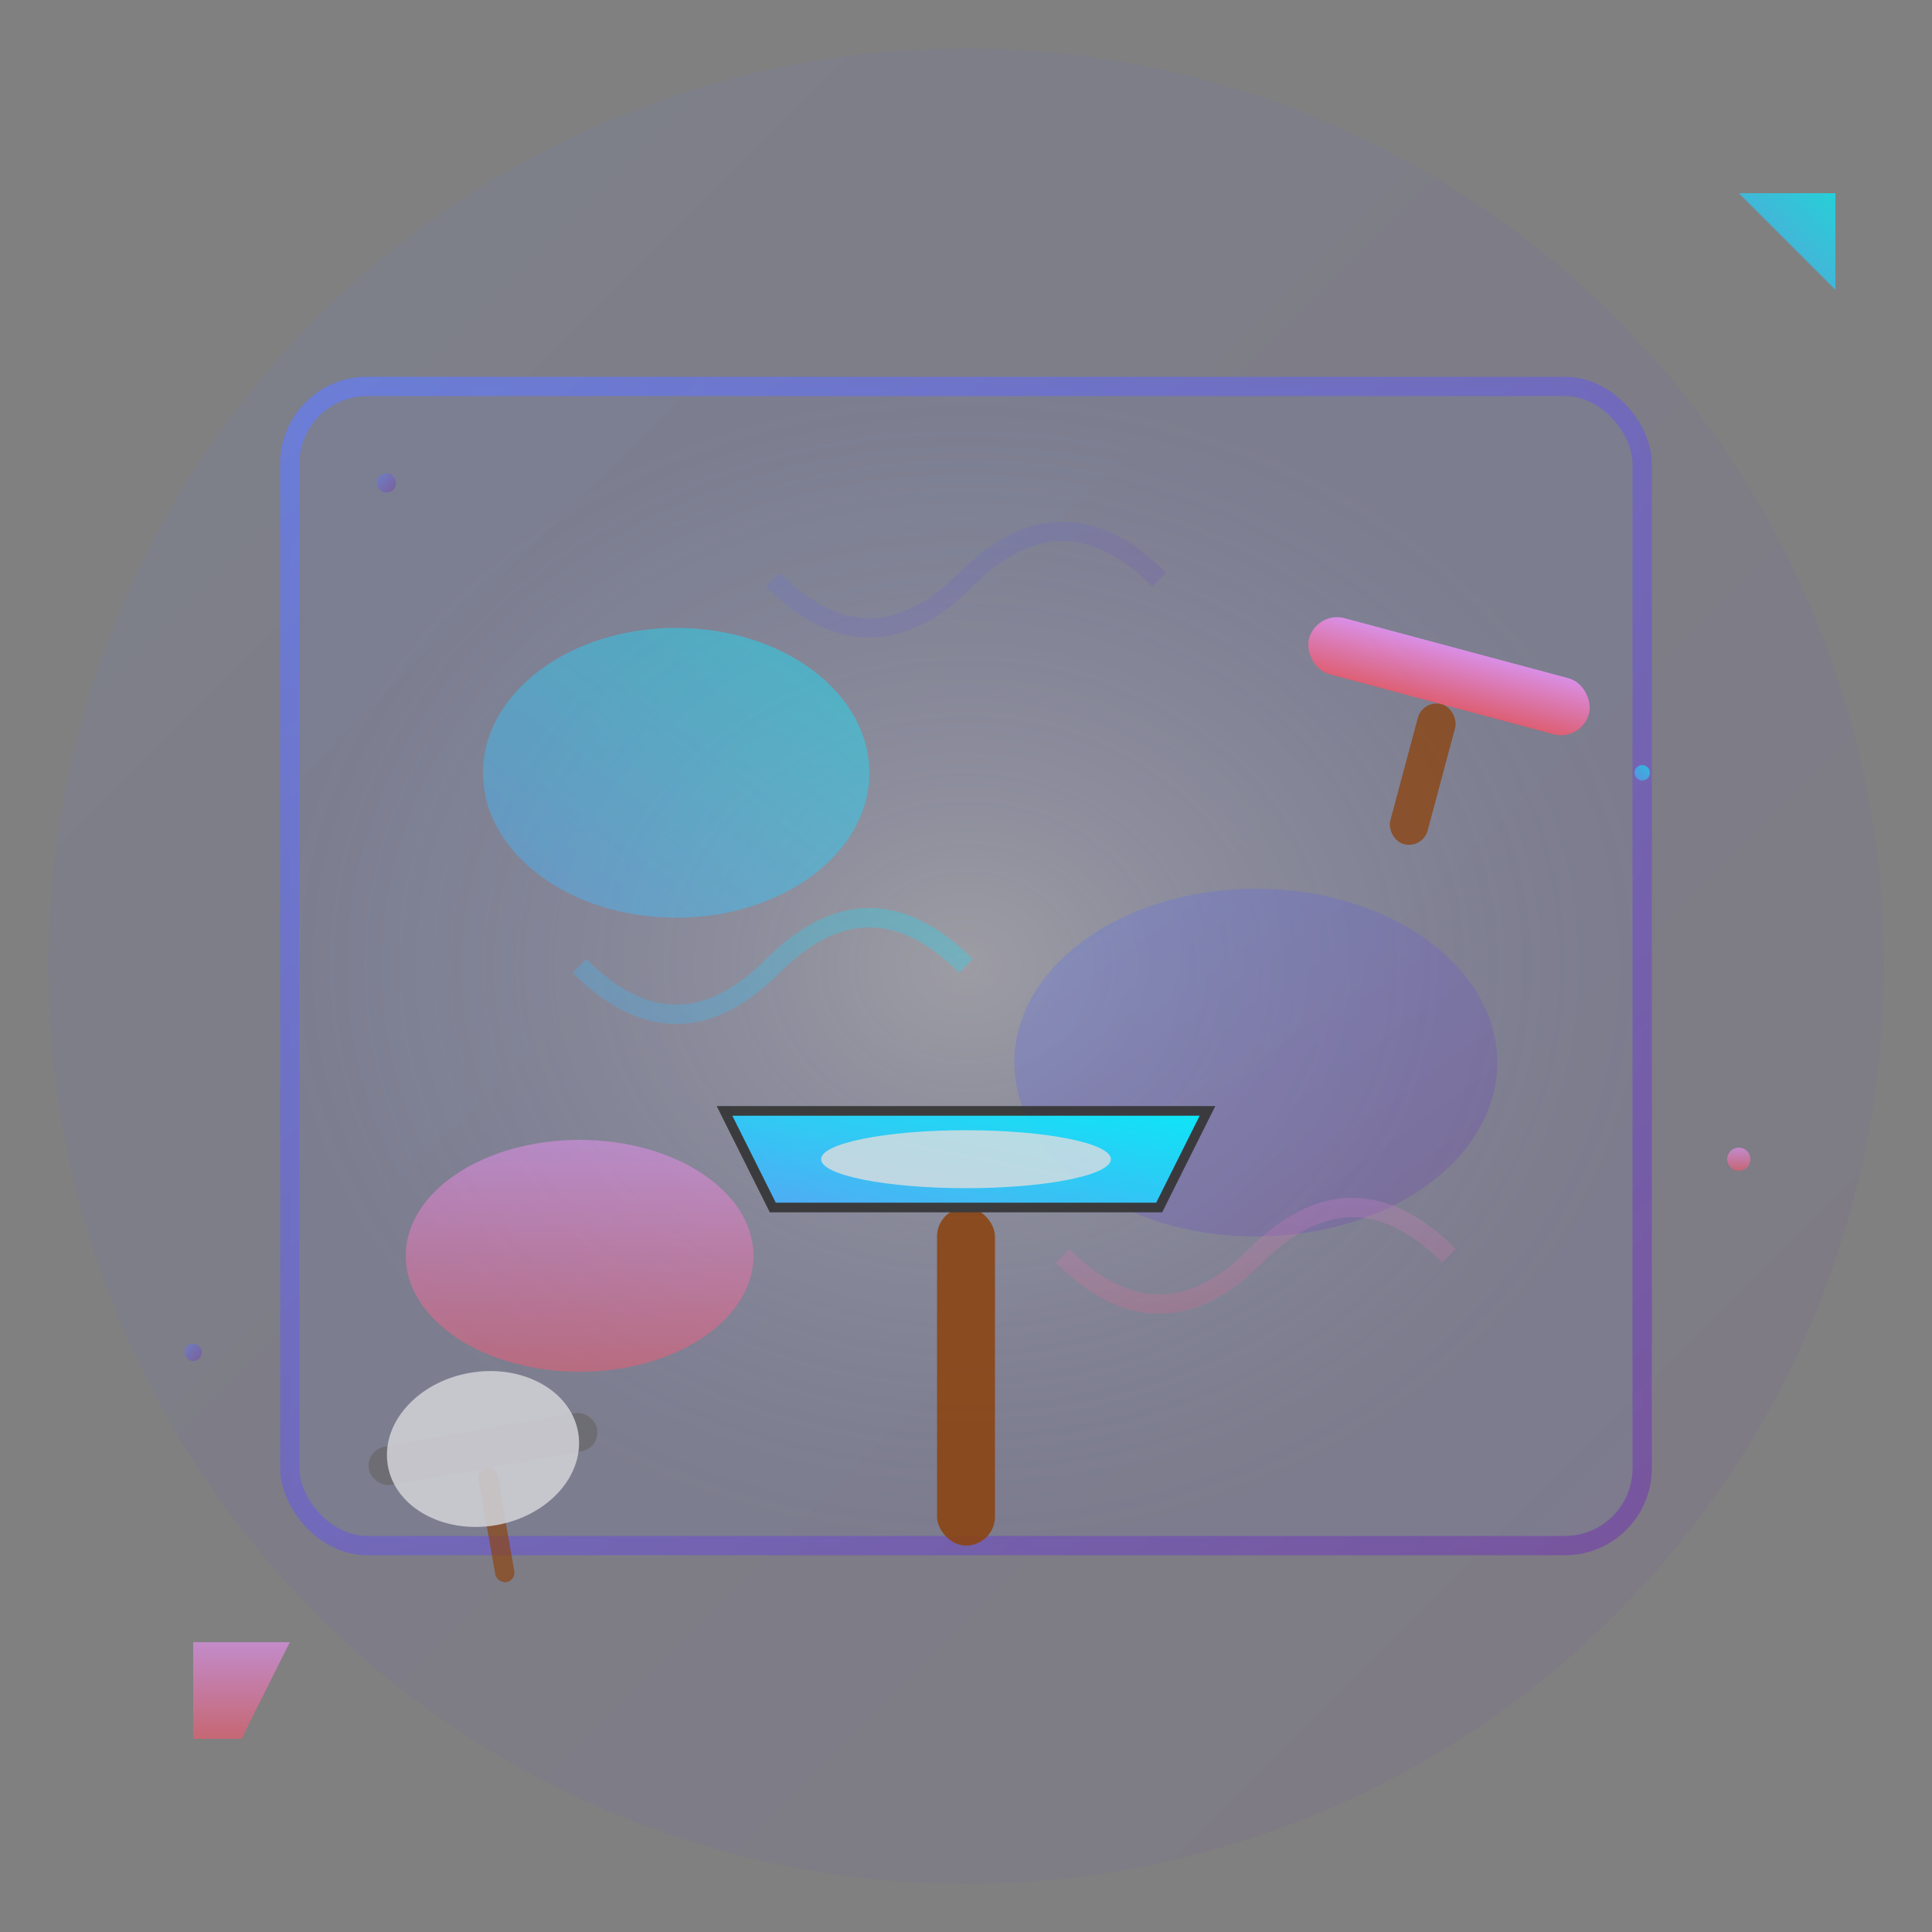 <svg width="200" height="200" viewBox="0 0 200 200" fill="none" xmlns="http://www.w3.org/2000/svg">
  <rect x="0" y="0" width="200" height="200" fill="#808080" stroke="none"/>
  <defs>
    <linearGradient id="plasterGrad1" x1="0%" y1="0%" x2="100%" y2="100%">
      <stop offset="0%" style="stop-color:#667eea;stop-opacity:1" />
      <stop offset="100%" style="stop-color:#764ba2;stop-opacity:1" />
    </linearGradient>
    <linearGradient id="plasterGrad2" x1="0%" y1="100%" x2="100%" y2="0%">
      <stop offset="0%" style="stop-color:#4facfe;stop-opacity:1" />
      <stop offset="100%" style="stop-color:#00f2fe;stop-opacity:1" />
    </linearGradient>
    <linearGradient id="plasterGrad3" x1="50%" y1="0%" x2="50%" y2="100%">
      <stop offset="0%" style="stop-color:#f093fb;stop-opacity:1" />
      <stop offset="100%" style="stop-color:#f5576c;stop-opacity:1" />
    </linearGradient>
    <radialGradient id="wallGrad" cx="50%" cy="50%" r="50%">
      <stop offset="0%" style="stop-color:#ffffff;stop-opacity:0.3" />
      <stop offset="100%" style="stop-color:#667eea;stop-opacity:0.1" />
    </radialGradient>
  </defs>
  
  <!-- Background circle -->
  <circle cx="100" cy="100" r="95" fill="url(#plasterGrad1)" opacity="0.1"/>
  
  <!-- Wall surface with texture -->
  <rect x="30" y="40" width="140" height="120" rx="8" fill="url(#wallGrad)" stroke="url(#plasterGrad1)" stroke-width="2" opacity="0.8"/>
  
  <!-- Textured plaster surface -->
  <g opacity="0.6">
    <!-- Smooth areas -->
    <ellipse cx="70" cy="80" rx="20" ry="15" fill="url(#plasterGrad2)" opacity="0.7">
      <animate attributeName="opacity" values="0.7;0.9;0.7" dur="4s" repeatCount="indefinite"/>
    </ellipse>
    <ellipse cx="130" cy="110" rx="25" ry="18" fill="url(#plasterGrad1)" opacity="0.6">
      <animate attributeName="opacity" values="0.6;0.8;0.6" dur="5s" repeatCount="indefinite"/>
    </ellipse>
    <ellipse cx="60" cy="130" rx="18" ry="12" fill="url(#plasterGrad3)" opacity="0.8">
      <animate attributeName="opacity" values="0.8;1;0.8" dur="3s" repeatCount="indefinite"/>
    </ellipse>
  </g>
  
  <!-- Trowel tool -->
  <g transform="translate(100,100)" opacity="0.9">
    <!-- Handle -->
    <rect x="-3" y="25" width="6" height="35" rx="3" fill="#8B4513">
      <animate attributeName="height" values="35;40;35" dur="3s" repeatCount="indefinite"/>
    </rect>
    
    <!-- Metal blade -->
    <path d="M -25,15 L 25,15 L 20,25 L -20,25 Z" fill="url(#plasterGrad2)" stroke="#333" stroke-width="1">
      <animate attributeName="fill-opacity" values="0.8;1;0.8" dur="2s" repeatCount="indefinite"/>
    </path>
    
    <!-- Mortar/plaster on blade -->
    <ellipse cx="0" cy="20" rx="15" ry="3" fill="#E6E6E6" opacity="0.8">
      <animate attributeName="rx" values="15;18;15" dur="2.5s" repeatCount="indefinite"/>
    </ellipse>
  </g>
  
  <!-- Float tool -->
  <g transform="translate(150,70) rotate(15)" opacity="0.8">
    <rect x="-15" y="-3" width="30" height="6" rx="3" fill="url(#plasterGrad3)"/>
    <rect x="-2" y="3" width="4" height="15" rx="2" fill="#8B4513"/>
  </g>
  
  <!-- Hawk tool -->
  <g transform="translate(50,150) rotate(-10)" opacity="0.7">
    <rect x="-12" y="-2" width="24" height="4" rx="2" fill="#666"/>
    <rect x="-1" y="2" width="2" height="12" rx="1" fill="#8B4513"/>
    <!-- Plaster on hawk -->
    <ellipse cx="0" cy="0" rx="10" ry="8" fill="#F0F0F0" opacity="0.9"/>
  </g>
  
  <!-- Plaster texture patterns -->
  <g opacity="0.4">
    <!-- Smooth swirl patterns -->
    <path d="M 80,60 Q 90,70 100,60 Q 110,50 120,60" stroke="url(#plasterGrad1)" stroke-width="2" fill="none" opacity="0.6">
      <animate attributeName="stroke-opacity" values="0.6;0.9;0.6" dur="6s" repeatCount="indefinite"/>
    </path>
    <path d="M 60,100 Q 70,110 80,100 Q 90,90 100,100" stroke="url(#plasterGrad2)" stroke-width="2" fill="none" opacity="0.7">
      <animate attributeName="stroke-opacity" values="0.7;1;0.7" dur="7s" repeatCount="indefinite"/>
    </path>
    <path d="M 110,130 Q 120,140 130,130 Q 140,120 150,130" stroke="url(#plasterGrad3)" stroke-width="2" fill="none" opacity="0.5">
      <animate attributeName="stroke-opacity" values="0.5;0.8;0.5" dur="5s" repeatCount="indefinite"/>
    </path>
  </g>
  
  <!-- Floating particles/dust -->
  <g opacity="0.6">
    <circle cx="40" cy="50" r="1" fill="url(#plasterGrad1)">
      <animate attributeName="cy" values="50;40;50" dur="8s" repeatCount="indefinite"/>
      <animate attributeName="opacity" values="0.6;0.3;0.6" dur="8s" repeatCount="indefinite"/>
    </circle>
    <circle cx="170" cy="80" r="0.8" fill="url(#plasterGrad2)">
      <animate attributeName="cy" values="80;70;80" dur="10s" repeatCount="indefinite"/>
      <animate attributeName="opacity" values="0.7;0.4;0.7" dur="10s" repeatCount="indefinite"/>
    </circle>
    <circle cx="180" cy="120" r="1.2" fill="url(#plasterGrad3)">
      <animate attributeName="cy" values="120;110;120" dur="9s" repeatCount="indefinite"/>
      <animate attributeName="opacity" values="0.5;0.8;0.5" dur="9s" repeatCount="indefinite"/>
    </circle>
    <circle cx="20" cy="140" r="0.9" fill="url(#plasterGrad1)">
      <animate attributeName="cy" values="140;130;140" dur="7s" repeatCount="indefinite"/>
      <animate attributeName="opacity" values="0.8;0.5;0.8" dur="7s" repeatCount="indefinite"/>
    </circle>
  </g>
  
  <!-- Corner decorative elements -->
  <polygon points="180,20 190,20 190,30 185,25" fill="url(#plasterGrad2)" opacity="0.7"/>
  <polygon points="20,170 30,170 25,180 20,180" fill="url(#plasterGrad3)" opacity="0.6"/>
</svg>
